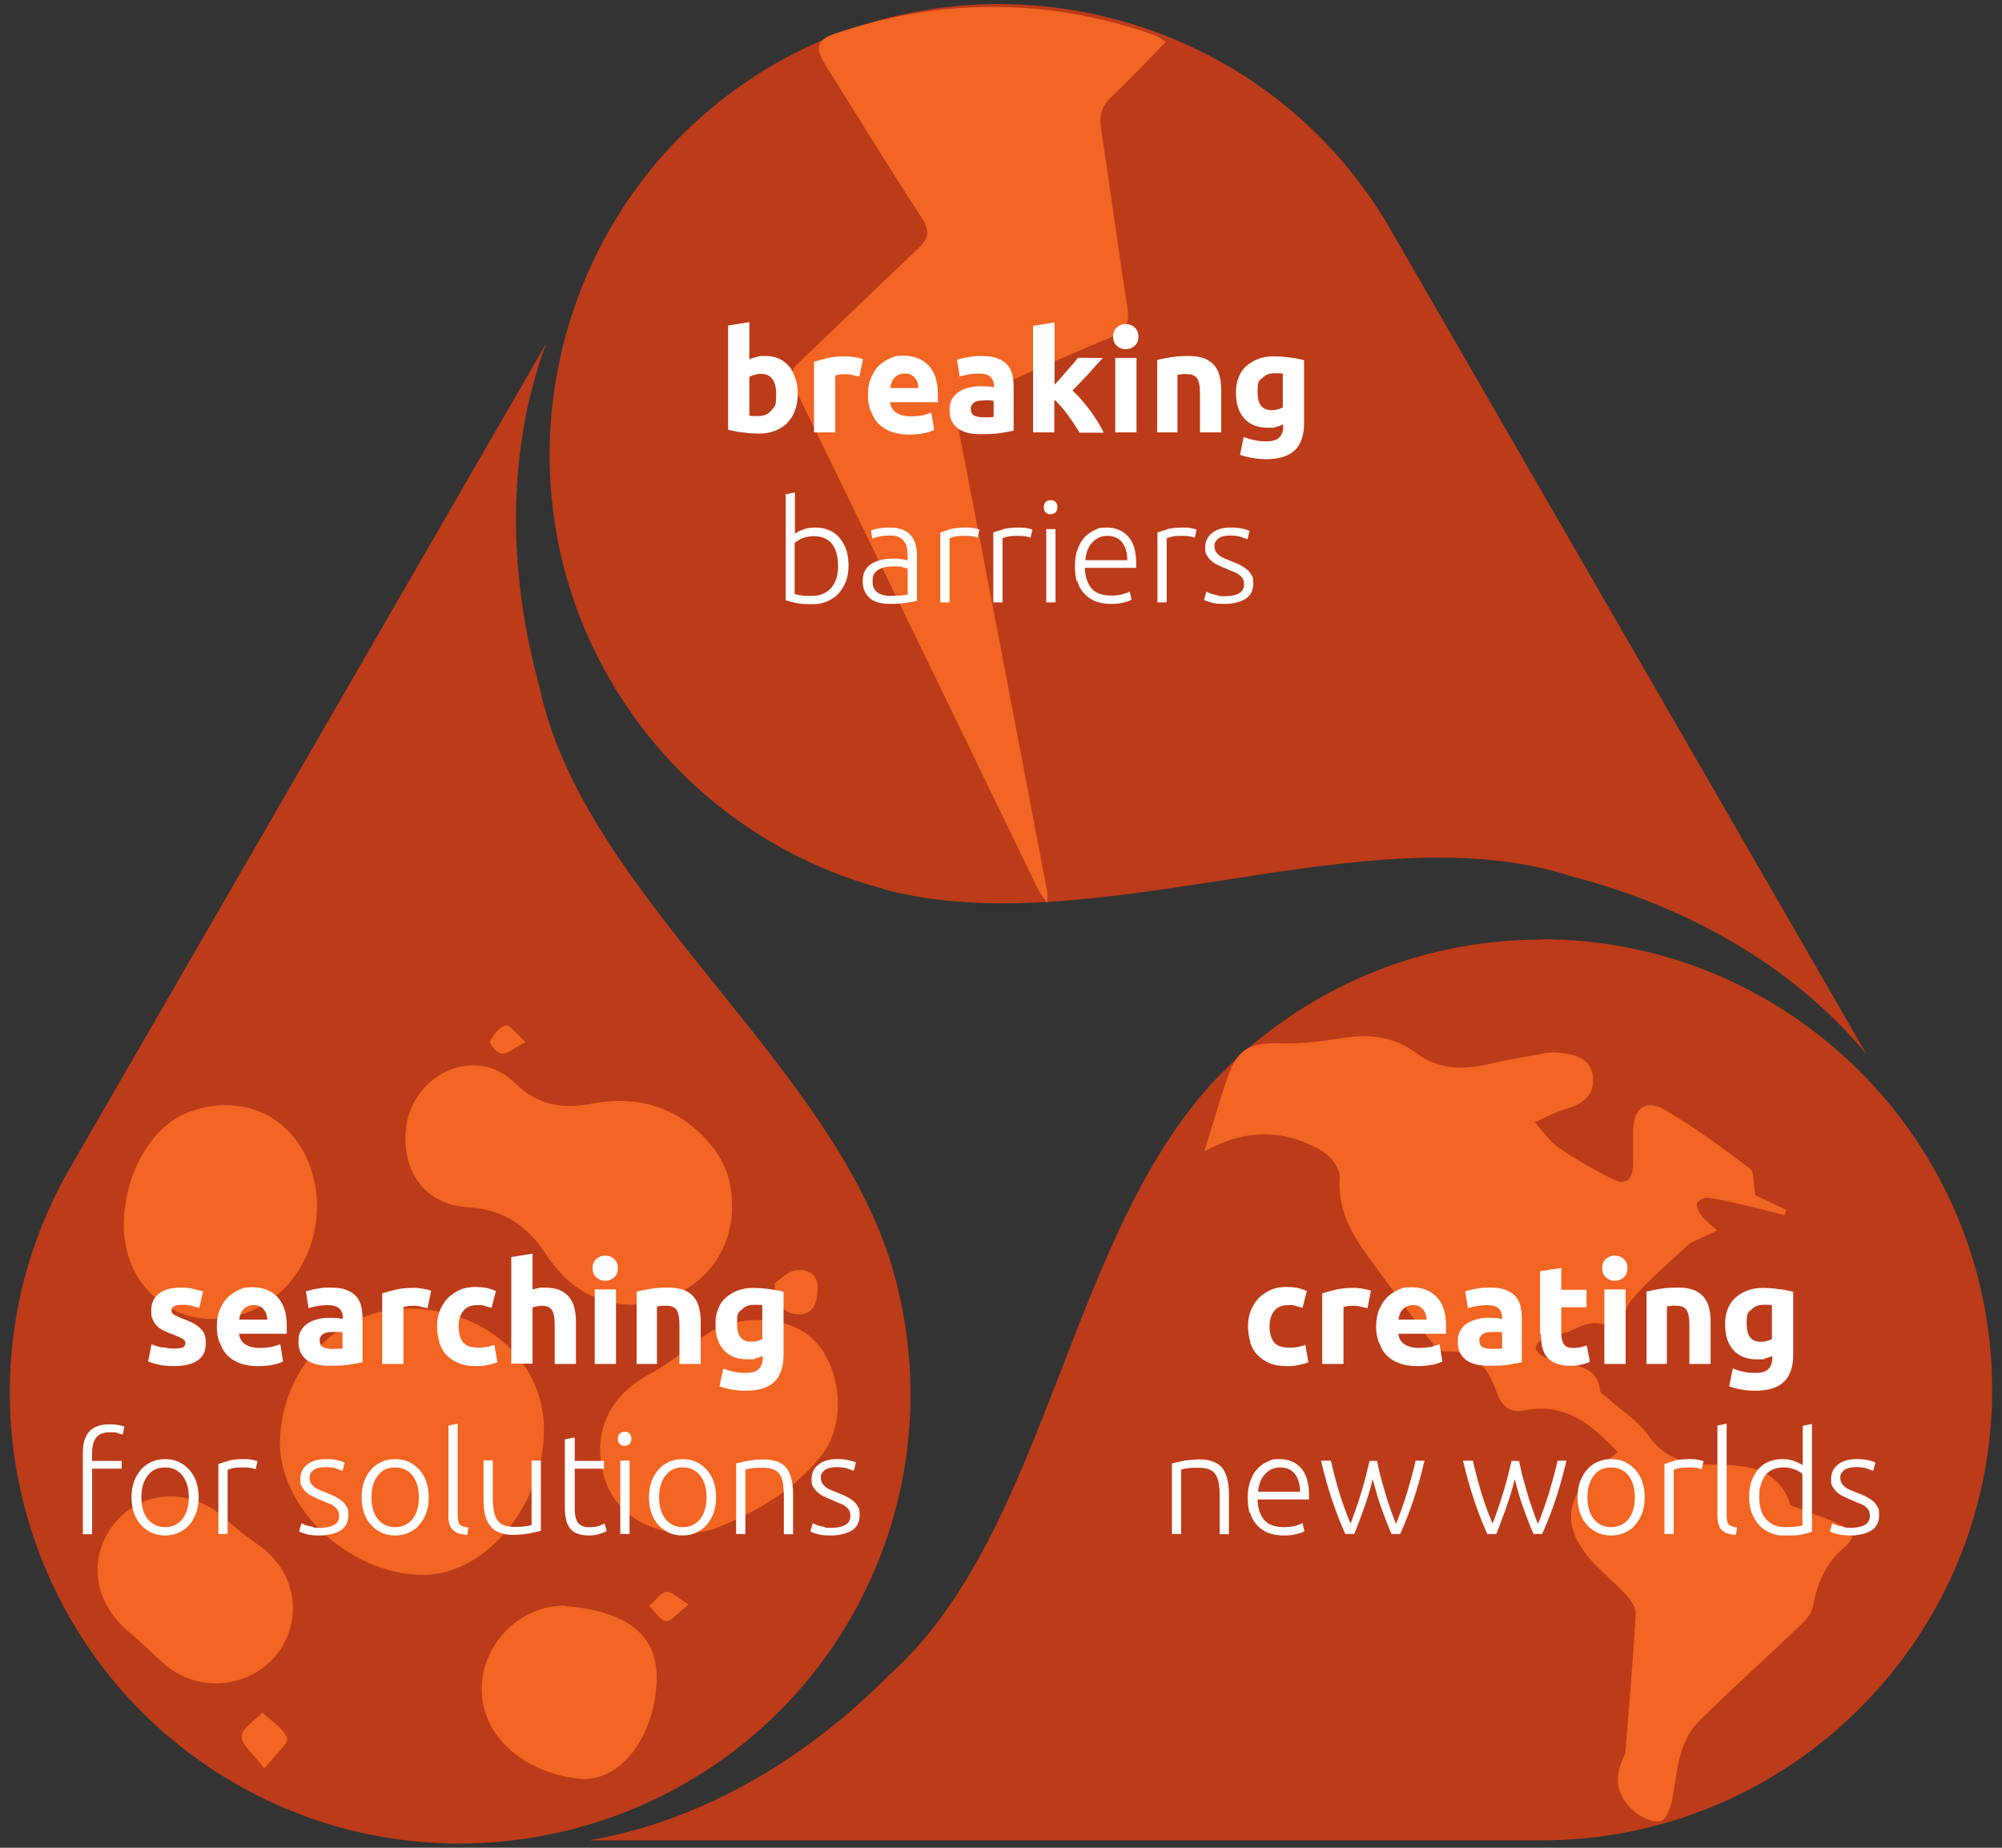 <?xml version="1.0" encoding="UTF-8"?>
<svg xmlns="http://www.w3.org/2000/svg" version="1.1" xmlns:xlink="http://www.w3.org/1999/xlink" viewBox="0 0 650 600">
  <rect x="0" y="0" width="650" height="600" fill="#333333" stroke="none"/>
  <!-- Generator: Adobe Illustrator 29.5.0, SVG Export Plug-In . SVG Version: 2.1.0 Build 137)  -->
  <defs>
    <style>
      .st0 {
        fill: #fff;
      }

      .st1 {
        fill: #bc3b19;
      }

      .st2 {
        fill: none;
      }

      .st3 {
        fill: #f26522;
      }

      .st4 {
        clip-path: url(#clippath);
      }
    </style>
    <clipPath id="clippath">
      <rect class="st2" x="26.9" y="104.7" width="583.2" height="393.9"/>
    </clipPath>
  </defs>
  <g id="Vrstva_1">
    <path class="st1" d="M276.1,525.6c20.1-34.9,24.2-74.6,14.5-110.8-18.3-68.8-101.4-123.7-115.5-192-9.8-35.5-11.1-75.2,2.2-111.2L22.7,379.3c-40.3,69.8-16.2,159.5,53.6,199.8s159.5,16.2,199.8-53.5M286.7,288.7c68.7,18.5,157.9-25.9,224-4,35.7,9.3,70.7,28,95.3,57.6L451.4,74.4C411.1,4.6,321.3-19.4,251.5,20.8c-69.8,40.3-93.8,130.1-53.5,199.8,20.2,34.9,52.5,58.3,88.7,68M500.5,305.1c-40.3,0-76.8,16.3-103.3,42.8-50.4,50.2-56.4,149.7-108.5,196-25.9,26.2-59.6,47.2-97.5,53.7h309.3c80.6,0,146.3-65.7,146.3-146.3s-65.7-146.3-146.3-146.3"/>
    <path class="st3" d="M251.4,416.8c1.7-1.1,4.1-3.9,6.9-4.3,3.6-.6,7.4,1.1,7.2,5.9-.2,4.1-1.1,8.6-6.4,8.4-4.3-.2-7.3-2.9-7.6-9.9"/>
    <path class="st3" d="M176.6,465.1c-.5,24.5-19.7,46.8-39.9,46.3-23.7-.5-46.4-22.1-45.8-43.6.7-24.3,19.8-43.5,42.8-42.9,24.8.6,43.4,18,42.9,40.1"/>
    <path class="st3" d="M237.7,391.7c0,13.6-8,25-20.8,29.8-12.9,4.8-26.3,1.6-35.3-8.6-2-2.2-3.7-4.6-5.4-7.1-5.9-8.6-13.8-13.2-24.4-13.8-13.6-.7-21.8-11.7-19.9-26.2,1.7-12.7,13.8-22.1,25.9-19.4,3.3.7,6.8,2.7,9.2,5.1,7.2,7.2,15.3,8.8,25,6.9,14.2-2.7,26.9.5,37.1,11.4,5.8,6.2,8.8,13.3,8.5,21.8"/>
    <path class="st3" d="M222.6,497.9c-13.9-.4-24.1-7.8-26.9-20-3.1-13.3,2.3-24.5,14.5-31.3,6-3.3,11.7-7.4,16.9-11.7,9.7-8.1,27.6-8.5,36.5-.4,9.5,8.7,11.5,27.5,3.2,38-9,11.5-21.4,18.6-34.8,23.9-2.9,1.1-6.2,1.1-9.3,1.6"/>
    <path class="st3" d="M40.2,397.3c.2-16.4,9.1-31.7,21.1-36.2,18.7-6.9,36.3,2.6,40.7,22.2,3.7,16.4-3.9,33.8-17.7,41.1-21.4,11.2-44.4-2.9-44.1-27.1"/>
    <path class="st3" d="M95.1,522.1c0,9.8-5.7,18.5-14.8,22.4-9.5,4.1-20.4,2.1-27.7-4.8-3.7-3.5-7.4-6.9-11.2-10.2-11.6-9.9-13-25.1-3.3-35.9,9.3-10.3,24.9-10.2,35.6,0,3.2,3,6.8,5.7,10.4,8.2,6.8,4.8,11,12.2,11,20.4"/>
    <path class="st3" d="M183.7,521.5c19.8,1.8,30,9.2,29.5,24.3-.6,18.1-11.8,33.1-25.1,31.8-15.3-1.5-31.6-11.8-31.7-29.1,0-14.9,12.7-27.4,27.2-27.1"/>
    <path class="st3" d="M85.9,574.3c-3.6-4.7-7.5-7.6-7.4-10.5,0-2.6,4.3-5.1,6.7-7.7,2.8,2.7,6.8,5,8,8.3.6,1.7-3.7,5.2-7.3,9.8"/>
    <path class="st3" d="M223.6,521c-3.6,2.8-5.7,5.6-7.4,5.4-1.9-.2-3.6-3.2-5.4-4.9,1.8-1.6,3.4-4.1,5.5-4.6,1.6-.3,3.7,2,7.3,4.1"/>
    <path class="st3" d="M170.6,338.4c-3.5,1.8-5.5,3.7-7.5,3.7s-4.3-3.4-4-4c1.1-2.1,3-4.7,5.1-5.1,1.3-.3,3.4,2.7,6.5,5.4"/>
    <path class="st3" d="M525.3,471.6c-9-9.6-17.5-16.2-30.3-13.6-4.6.9-7.5-1.2-9.1-6-2.7-7.7-7-13.9-16.7-13.1-1.1,0-2.7-.9-3.5-1.9-7.5-9.9-14.9-19.8-22.1-29.8-5.3-7.3-9.3-15-8.6-24.8.2-2.9-3.1-7.2-6-8.8-12.3-7.1-25-7-38,.3,2.6-8.2,4.8-16.1,7.5-23.9,3.4-9.6,7.2-11.5,17.3-11.2,6.4.2,12.9-.6,19.3-1.6,9-1.5,17.2-.9,24.8,4.8,6.8,5.1,14.6,5.5,22.7,3.7,6.1-1.4,12.3-2.5,18.5-3.6,1.6-.3,3.3-.4,4.8-.3,5.2.5,10.7,1.6,11.3,8,.6,6.1-3.7,8.8-9.1,10.4-3.4,1-6.5,2.8-9.8,4.2,2.5,2.7,4.6,6,7.5,8.1,5.6,3.9,11.7,7.3,17.8,10.4,4.4,2.2,6.5,0,6.6-4.6,0-3.7,0-7.3,0-11,.2-7.3,4-10.5,10.1-7,9.8,5.6,18.9,12.4,27.9,19.2,1.4,1,1,4.5,1.7,8.6,2.1,1,6.1,2.9,10.1,4.8-.2.6-.4,1.1-.6,1.7-4-1-7.9-2.1-11.9-3-4.3-1-8.7-2.1-13.1-2.7-1.1-.2-3.5,1.2-3.5,2,0,1.4.9,3.1,1.9,4.3,1.4,1.6,3.2,2.9,4.8,4.4-2,.9-4.1,1.8-6.1,2.8-1.3.6-2.7,1.1-3.7,2.1-6.1,5.7-12.5,11.1-17.9,17.4-2.5,2.9-2.8,7.5-4.2,11.6,0,0-.7.3-.8.1-4.1-5.4-8.8-4.6-14.1-1.8-2.8,1.5-6.3,1.5-9.3,2.6-1.3.5-2.6,1.9-2.9,3.2-.2.7,1.4,2.4,2.5,2.9,2.4,1,5,1.7,7.6,2.2,5.1,1.1,10.1,2.1,10.8,8.8,0,.9,1.5,1.7,2.3,2.4,4.5,4,9.9,7.3,13.2,12,4.9,6.9,11.2,9.5,19.2,9.7,4.6.1,9.4,0,13.9,1,7.4,1.6,11.8,6.7,13.2,12.2,6.3,2.4,11.8,4.1,16.8,6.6s3.6,4.6.3,7.4c-5.8,5-8.4,11.7-9.9,19.1-.4,2.1-2.1,4.1-3.8,5.7-10.9,10.4-22,20.4-32.7,30.9-6.8,6.6-7.4,15.7-8.8,24.5-.5,3-1.9,7.6-3.9,8.3-2.3.8-6.6-1.2-8.8-3.2-5.9-5.3-6.5-10.6-3.3-17.7.2-.4.5-.7.5-1.1,1.2-15.1,2.5-30.3,3.4-45.4,0-1.9-1.6-4.3-3-5.9-4.1-4.4-9-8.2-12.8-12.9-7.6-9.5-6.8-17.9,1.8-26.6,2.3-2.3,4.9-4.3,7.7-6.7"/>
    <path class="st3" d="M378.5,13.6c-6,6.1-11.5,12.1-17.4,17.6-3.4,3.1-4.3,6.3-3.6,10.8,3,19.3,5.5,38.7,8.6,58.1.8,5.3-1,7.6-5.8,9.6-14.9,6.1-29.6,13-44.5,19.2-4.7,2-5.7,4.4-4.8,9.3,9.8,50.4,19.4,100.9,29,151.3.2.8,0,1.7,0,3.7-1.3-1.9-2.2-2.9-2.8-4.1-26.4-54.4-52.7-108.9-79.2-163.2-1.8-3.6-1.3-5.6,1.5-8.3,12.8-12.1,25.4-24.5,38.3-36.6,3.6-3.3,4.4-5.7,1.5-10.2-10.7-16.4-20.9-33.1-31.3-49.7-3.5-5.6-2.9-8.1,3.1-10.2,34.6-11.7,69.2-11.6,103.7.5,1,.3,1.8,1.1,3.6,2.1"/>
  </g>
  <g id="Vrstva_2">
    <g class="st4">
      <path class="st0" d="M267.6,495.8c-.7-.1-1.3-.3-1.9-.4-.5-.2-.9-.3-1.2-.5-.3-.1-.5-.2-.6-.3l-.8,2.7c.4.2,1.1.5,2.2.8,1.1.4,2.7.5,4.8.5s5-.6,6.6-1.7c1.6-1.1,2.4-2.7,2.4-4.9s-.2-2.1-.6-2.8c-.4-.8-.9-1.4-1.6-1.9-.6-.5-1.4-1-2.2-1.4-.8-.4-1.7-.8-2.6-1.1-.9-.4-1.7-.7-2.4-1-.7-.3-1.3-.6-1.7-1-.5-.4-.8-.8-1.1-1.2-.2-.5-.4-1-.4-1.7s.1-1.2.4-1.6c.3-.4.6-.8,1.1-1.1s1-.5,1.6-.6c.6-.1,1.2-.2,1.9-.2,1.7,0,3,.2,3.8.5.9.3,1.5.6,1.9.7l.7-2.7c-.4-.2-1.2-.5-2.2-.7-1.1-.3-2.4-.4-4-.4-2.5,0-4.5.6-6,1.8-1.5,1.2-2.2,2.8-2.2,4.7s.2,1.9.6,2.6c.4.7.9,1.3,1.5,1.8.6.5,1.3,1,2.1,1.3.8.4,1.6.8,2.5,1.1,1.1.5,2,.9,2.8,1.2.8.3,1.4.7,1.8,1.1.5.4.8.8,1,1.2.2.5.3,1,.3,1.7,0,1.4-.6,2.3-1.7,2.9-1.1.6-2.5.9-4.3.9s-1.8,0-2.5-.2M239,498.1h3v-20.9c.3-.1,1-.3,2-.4,1-.2,2.2-.2,3.7-.2s2.4.2,3.3.5c.9.3,1.6.9,2.1,1.6.5.7.9,1.7,1.1,2.9.2,1.2.3,2.6.3,4.3v12.3h3v-13.3c0-1.6-.2-3.1-.5-4.5-.3-1.3-.8-2.5-1.5-3.5-.7-1-1.7-1.7-2.9-2.2-1.2-.5-2.7-.8-4.5-.8s-4,.2-5.5.5c-1.5.3-2.7.6-3.6.8v23ZM227.3,493.3c-1.4,1.7-3.3,2.6-5.6,2.6s-4.2-.9-5.6-2.6c-1.4-1.7-2.1-4.1-2.1-7.1s.7-5.3,2.1-7.1c1.4-1.8,3.2-2.6,5.6-2.6s4.2.9,5.6,2.6c1.4,1.8,2.1,4.1,2.1,7.1s-.7,5.3-2.1,7.1M231.7,481.1c-.5-1.5-1.3-2.8-2.3-3.9-1-1.1-2.1-1.9-3.4-2.5-1.3-.6-2.8-.9-4.4-.9s-3.1.3-4.4.9c-1.3.6-2.5,1.4-3.4,2.5-1,1.1-1.7,2.4-2.3,3.9-.5,1.5-.8,3.2-.8,5.1s.3,3.6.8,5.1c.5,1.5,1.3,2.8,2.3,3.9,1,1.1,2.1,1.9,3.4,2.5,1.3.6,2.8.9,4.4.9s3.1-.3,4.4-.9c1.3-.6,2.5-1.4,3.4-2.5,1-1.1,1.7-2.4,2.3-3.9.5-1.5.8-3.2.8-5.1s-.3-3.6-.8-5.1M204.4,465.5c-.4-.4-1-.6-1.6-.6s-1.1.2-1.6.6c-.4.4-.6,1-.6,1.7s.2,1.3.6,1.7c.4.4.9.6,1.6.6s1.1-.2,1.6-.6c.4-.4.6-1,.6-1.7s-.2-1.3-.6-1.7M204.4,474.3h-3v23.8h3v-23.8ZM186.4,466.8l-3,.6v21.9c0,1.6.1,3,.4,4.1.2,1.2.7,2.1,1.3,2.9.6.8,1.4,1.4,2.4,1.7,1,.4,2.2.6,3.7.6s2.4-.2,3.5-.5c1.1-.4,1.8-.7,2.3-.9l-.7-2.5c-.4.2-1,.5-1.8.8-.8.3-1.8.4-3,.4s-1.4,0-2-.2c-.6-.2-1.1-.5-1.6-.9-.4-.5-.8-1.1-1-2-.2-.8-.3-1.9-.3-3.3v-12.6h9.5v-2.5h-9.5v-7.5ZM175.6,474.3h-3v20.9c-.3.1-.9.3-2,.4-1,.2-2.3.2-3.7.2s-2.3-.2-3.2-.5c-.9-.3-1.6-.8-2.1-1.6-.6-.7-1-1.7-1.2-2.8-.2-1.2-.4-2.6-.4-4.3v-12.4h-3v13.3c0,1.6.2,3.1.5,4.5.3,1.3.9,2.5,1.6,3.4.7,1,1.7,1.7,2.9,2.2s2.7.8,4.5.8,4-.2,5.5-.5c1.5-.3,2.7-.6,3.6-.8v-23ZM152.1,496c-.6,0-1.1-.2-1.6-.3-.4-.1-.8-.3-1.1-.6-.3-.3-.5-.6-.6-1.1-.1-.4-.2-1-.2-1.8v-29.9l-3,.6v29.4c0,1.1.1,2.1.4,2.8.3.8.6,1.4,1.2,1.8.5.5,1.1.8,1.9,1.1.8.2,1.6.4,2.6.4l.4-2.5ZM133.9,493.3c-1.4,1.7-3.3,2.6-5.6,2.6s-4.2-.9-5.6-2.6c-1.4-1.7-2.1-4.1-2.1-7.1s.7-5.3,2.1-7.1c1.4-1.8,3.2-2.6,5.6-2.6s4.2.9,5.6,2.6c1.4,1.8,2.1,4.1,2.1,7.1s-.7,5.3-2.1,7.1M138.4,481.1c-.5-1.5-1.3-2.8-2.3-3.9-1-1.1-2.1-1.9-3.4-2.5-1.3-.6-2.8-.9-4.4-.9s-3.1.3-4.4.9c-1.3.6-2.5,1.4-3.4,2.5-1,1.1-1.7,2.4-2.3,3.9-.5,1.5-.8,3.2-.8,5.1s.3,3.6.8,5.1c.5,1.5,1.3,2.8,2.3,3.9,1,1.1,2.1,1.9,3.4,2.5,1.3.6,2.8.9,4.4.9s3.1-.3,4.4-.9c1.3-.6,2.5-1.4,3.4-2.5,1-1.1,1.7-2.4,2.3-3.9.5-1.5.8-3.2.8-5.1s-.3-3.6-.8-5.1M101.6,495.8c-.7-.1-1.3-.3-1.9-.4-.5-.2-.9-.3-1.2-.5-.3-.1-.5-.2-.6-.3l-.8,2.7c.4.2,1.1.5,2.2.8,1.1.4,2.7.5,4.8.5s5-.6,6.6-1.7c1.6-1.1,2.4-2.7,2.4-4.9s-.2-2.1-.6-2.8c-.4-.8-.9-1.4-1.6-1.9-.6-.5-1.4-1-2.2-1.4-.8-.4-1.7-.8-2.6-1.1-.9-.4-1.7-.7-2.4-1-.7-.3-1.3-.6-1.7-1-.5-.4-.8-.8-1.1-1.2-.2-.5-.4-1-.4-1.7s.1-1.2.4-1.6c.3-.4.6-.8,1.1-1.1s1-.5,1.6-.6,1.2-.2,1.9-.2c1.7,0,3,.2,3.8.5.9.3,1.5.6,1.9.7l.7-2.7c-.4-.2-1.2-.5-2.2-.7-1.1-.3-2.4-.4-4-.4-2.5,0-4.5.6-6,1.8-1.5,1.2-2.2,2.8-2.2,4.7s.2,1.9.6,2.6c.4.7.9,1.3,1.5,1.8.6.5,1.3,1,2.1,1.3.8.4,1.6.8,2.5,1.1,1.1.5,2,.9,2.8,1.2.8.3,1.4.7,1.8,1.1s.8.8,1,1.2c.2.5.3,1,.3,1.7,0,1.4-.6,2.3-1.7,2.9-1.1.6-2.5.9-4.3.9s-1.8,0-2.5-.2M74.1,474.4c-1.4.4-2.4.7-3.2,1v22.7h3v-20.8c.2-.1.8-.3,1.5-.5s1.8-.3,3.1-.3,2.2,0,3,.2c.8.1,1.2.3,1.5.4l.6-2.6c-.3-.2-.9-.3-1.8-.5-.9-.2-1.8-.2-2.8-.2-1.9,0-3.6.2-4.9.5M59.2,493.3c-1.4,1.7-3.3,2.6-5.6,2.6s-4.2-.9-5.6-2.6c-1.4-1.7-2.1-4.1-2.1-7.1s.7-5.3,2.1-7.1c1.4-1.8,3.2-2.6,5.6-2.6s4.2.9,5.6,2.6c1.4,1.8,2.1,4.1,2.1,7.1s-.7,5.3-2.1,7.1M63.7,481.1c-.5-1.5-1.3-2.8-2.3-3.9-1-1.1-2.1-1.9-3.4-2.5-1.3-.6-2.8-.9-4.4-.9s-3.1.3-4.4.9c-1.3.6-2.5,1.4-3.4,2.5-1,1.1-1.7,2.4-2.3,3.9-.5,1.5-.8,3.2-.8,5.1s.3,3.6.8,5.1c.5,1.5,1.3,2.8,2.3,3.9,1,1.1,2.1,1.9,3.4,2.5,1.3.6,2.8.9,4.4.9s3.1-.3,4.4-.9c1.3-.6,2.5-1.4,3.4-2.5,1-1.1,1.7-2.4,2.3-3.9.5-1.5.8-3.2.8-5.1s-.3-3.6-.8-5.1M29,464.8c-1.4,1.6-2.1,3.9-2.1,7v26.4h3v-21.3h9.6v-2.5h-9.6v-2.5c0-2.4.5-4.1,1.4-5.2.9-1.1,2.4-1.6,4.5-1.6s1.8,0,2.5.3c.7.2,1.2.3,1.5.5l.6-2.6c-.2-.2-.8-.3-1.6-.5-.8-.2-1.9-.3-3.2-.3-3,0-5.2.8-6.6,2.3"/>
      <path class="st0" d="M254.4,419.5c-.6-.2-1.3-.4-2.1-.5-.8-.2-1.6-.3-2.5-.4-.9-.1-1.7-.2-2.6-.3-.9,0-1.7-.1-2.6-.1-1.9,0-3.7.3-5.2.9-1.5.6-2.8,1.4-3.9,2.4-1.1,1-1.9,2.3-2.4,3.7-.6,1.5-.8,3.1-.8,4.9,0,3.6.9,6.3,2.7,8.3,1.8,2,4.3,3,7.7,3s1.8,0,2.6-.3c.8-.2,1.5-.4,2.3-.8v.9c0,1.3-.4,2.5-1.2,3.3-.8.9-2.2,1.3-4.2,1.3s-2.8-.1-4-.4c-1.2-.2-2.3-.6-3.4-1l-1.2,5.8c1.3.4,2.6.8,4.1,1,1.5.3,2.9.4,4.4.4,4.2,0,7.3-1,9.3-2.9,2-1.9,3-4.9,3-8.8v-20.3ZM240.7,425.5c.9-1.2,2.2-1.8,4-1.8s1.2,0,1.6,0c.5,0,.9,0,1.2.2v10.9c-.4.2-1,.5-1.6.6-.6.2-1.3.3-2,.3-3.1,0-4.6-1.9-4.6-5.8s.4-3.4,1.3-4.6M206.4,442.9h6.9v-18.7c.4,0,.9-.1,1.5-.2.6,0,1.1,0,1.6,0,1.6,0,2.7.5,3.3,1.4.6.9.9,2.5.9,4.7v12.8h6.9v-13.7c0-1.7-.2-3.2-.5-4.5-.3-1.3-.9-2.5-1.7-3.5-.8-1-1.9-1.7-3.2-2.3-1.4-.5-3.1-.8-5.1-.8s-4,.1-5.8.4c-1.8.3-3.3.6-4.5.9v23.4ZM199.4,408.8c-.8-.7-1.8-1.1-2.9-1.1s-2.1.4-2.9,1.1c-.8.7-1.2,1.7-1.2,3s.4,2.2,1.2,3c.8.7,1.8,1.1,2.9,1.1s2.1-.4,2.9-1.1c.8-.7,1.2-1.7,1.2-3s-.4-2.2-1.2-3M200,418.7h-6.9v24.2h6.9v-24.2ZM172.9,442.9v-18.4c.4-.1.9-.2,1.4-.3.5-.1,1.1-.2,1.7-.2,1.5,0,2.6.5,3.2,1.4.6.9.9,2.5.9,4.7v12.8h6.9v-13.7c0-1.7-.2-3.2-.5-4.5-.3-1.3-.9-2.5-1.7-3.5-.8-1-1.8-1.7-3.1-2.3-1.3-.5-2.9-.8-4.9-.8s-1.4,0-2.1.2c-.7.1-1.3.3-1.8.4v-11.6l-6.9,1.1v34.6h6.9ZM142.6,435.9c.5,1.5,1.2,2.9,2.3,4,1,1.1,2.3,2,3.9,2.7,1.6.7,3.5,1,5.7,1s2.8-.1,4-.4c1.2-.2,2.2-.5,3-.9l-1-5.6c-.8.3-1.7.6-2.6.7-1,.2-1.8.2-2.7.2-2.3,0-4-.6-4.9-1.8-.9-1.2-1.4-2.9-1.4-5.1s.5-3.7,1.5-5c1-1.3,2.5-1.9,4.5-1.9s1.8,0,2.6.3c.8.2,1.5.4,2.1.6l1.4-5.5c-1-.4-2.1-.8-3.1-1-1.1-.2-2.3-.3-3.5-.3-2,0-3.7.3-5.2,1-1.5.7-2.8,1.6-3.9,2.7-1.1,1.2-1.9,2.5-2.5,4-.6,1.5-.9,3.2-.9,4.9s.2,3.5.7,5M139.8,419.1c-.4-.2-.8-.3-1.3-.4-.5-.1-1-.2-1.6-.3-.5,0-1-.1-1.6-.2-.5,0-1,0-1.3,0-2.1,0-3.9.2-5.6.6-1.7.4-3.1.8-4.3,1.2v22.9h6.9v-18.5c.3,0,.8-.2,1.4-.3.6,0,1.1-.1,1.5-.1.9,0,1.8,0,2.7.3.8.2,1.5.3,2.2.5l1.2-5.7ZM105,418.2c-.8,0-1.5.2-2.2.3-.7.1-1.4.2-2,.4s-1.1.3-1.5.4l.9,5.5c.8-.3,1.8-.5,2.9-.7,1.1-.2,2.3-.3,3.4-.3,1.7,0,3,.4,3.7,1.1.7.7,1.1,1.6,1.1,2.8v.6c-.4-.1-1-.2-1.7-.3-.7,0-1.5-.1-2.4-.1-1.3,0-2.6.1-3.8.4-1.2.3-2.3.7-3.3,1.3-1,.6-1.7,1.4-2.3,2.3-.6,1-.9,2.2-.9,3.6s.2,2.7.7,3.7c.5,1,1.2,1.8,2.1,2.5.9.6,2,1.1,3.3,1.4,1.3.3,2.7.4,4.3.4,2.5,0,4.6-.1,6.3-.4,1.7-.3,3.1-.5,4.1-.8v-14.3c0-1.5-.2-2.9-.5-4.1-.3-1.2-.9-2.3-1.7-3.1-.8-.9-1.9-1.5-3.2-2-1.3-.5-3-.7-5.1-.7s-1.6,0-2.4.1M104.9,437.5c-.7-.4-1.1-1.2-1.1-2.2s.1-1,.4-1.4c.2-.4.6-.7,1-.9.4-.2.9-.4,1.5-.4.6,0,1.2-.1,1.8-.1s1,0,1.5,0c.6,0,1,.1,1.2.2v5.2c-.4,0-.9.1-1.5.1-.6,0-1.3,0-1.9,0-1.3,0-2.2-.2-3-.6M77.7,428.4c0-.6.2-1.2.4-1.7.2-.6.5-1.1.9-1.5.4-.4.8-.8,1.4-1,.6-.3,1.2-.4,2-.4s1.5.1,2,.4c.5.3,1,.6,1.3,1.1.4.4.6.9.8,1.5.2.6.3,1.1.3,1.7h-9.1ZM71.4,436c.5,1.5,1.3,2.9,2.3,4,1.1,1.1,2.4,2,4,2.6s3.5,1,5.7,1,1.7,0,2.6-.1c.9,0,1.7-.2,2.4-.3s1.4-.3,2-.5c.6-.2,1.1-.4,1.5-.6l-.9-5.6c-.8.3-1.8.6-3,.9-1.2.2-2.4.3-3.7.3-2,0-3.5-.4-4.7-1.2-1.2-.8-1.8-1.9-2-3.4h15.5c0-.4,0-.8,0-1.3,0-.5,0-.9,0-1.3,0-4.1-1-7.2-3-9.3-2-2.1-4.7-3.2-8.1-3.2s-2.9.3-4.3.8c-1.4.6-2.6,1.4-3.7,2.4-1.1,1.1-1.9,2.4-2.6,4s-1,3.5-1,5.6.3,3.4.8,5M52.8,437.6c-1.2-.3-2.4-.6-3.6-1.1l-1.1,5.6c.6.2,1.5.6,3,.9,1.4.4,3.2.6,5.4.6,3.3,0,5.8-.6,7.6-1.8,1.8-1.2,2.7-3,2.7-5.4s-.1-1.9-.3-2.7c-.2-.8-.6-1.5-1.2-2.1-.6-.6-1.3-1.2-2.3-1.8-1-.5-2.2-1.1-3.7-1.6-.7-.3-1.3-.5-1.8-.8-.5-.2-.9-.4-1.1-.6-.3-.2-.5-.4-.6-.6,0-.2-.1-.5-.1-.7,0-1.2,1.1-1.8,3.2-1.8s2.2.1,3.2.3c.9.2,1.8.5,2.6.7l1.2-5.3c-.8-.3-1.9-.6-3.2-.9-1.3-.3-2.8-.4-4.2-.4-2.9,0-5.3.7-6.9,2-1.7,1.3-2.5,3.1-2.5,5.4s.2,2.2.5,3c.3.8.8,1.5,1.4,2.1.6.6,1.4,1.1,2.2,1.5.9.4,1.8.8,2.9,1.2,1.4.5,2.4,1,3.1,1.4.7.4,1,.9,1,1.4s-.3,1.2-.8,1.4c-.5.2-1.4.4-2.7.4s-2.4-.1-3.6-.4"/>
      <path class="st0" d="M598.6,495.8c-.7-.1-1.3-.3-1.9-.4-.5-.2-.9-.3-1.2-.5-.3-.1-.5-.2-.6-.3l-.8,2.7c.4.2,1.1.5,2.2.8s2.7.5,4.8.5,5-.6,6.6-1.7c1.6-1.1,2.4-2.7,2.4-4.9s-.2-2.1-.6-2.8c-.4-.8-.9-1.4-1.6-1.9-.6-.5-1.4-1-2.2-1.4-.8-.4-1.7-.8-2.6-1.1-.9-.4-1.7-.7-2.4-1-.7-.3-1.3-.6-1.7-1-.5-.4-.8-.8-1.1-1.2-.2-.5-.4-1-.4-1.7s.1-1.2.4-1.6c.3-.4.6-.8,1.1-1.1.5-.3,1-.5,1.6-.6s1.2-.2,1.9-.2c1.7,0,3,.2,3.8.5.9.3,1.5.6,1.9.7l.7-2.7c-.4-.2-1.2-.5-2.2-.7-1.1-.3-2.4-.4-4-.4-2.5,0-4.5.6-6,1.8-1.5,1.2-2.2,2.8-2.2,4.7s.2,1.9.6,2.6c.4.7.9,1.3,1.5,1.8.6.5,1.3,1,2.1,1.3.8.4,1.6.8,2.5,1.1,1.1.5,2,.9,2.8,1.2.8.3,1.4.7,1.8,1.1.5.4.8.8,1,1.2.2.5.3,1,.3,1.7,0,1.3-.6,2.3-1.7,2.9-1.1.6-2.5.9-4.3.9s-1.8,0-2.5-.2M585.3,495.3c-.5.2-1.1.3-2,.4-.9.1-2.1.2-3.6.2-2.6,0-4.6-.8-6.2-2.5-1.6-1.7-2.3-4.1-2.3-7.2s.1-2.6.4-3.7c.3-1.2.7-2.2,1.3-3.1.6-.9,1.4-1.6,2.4-2.1,1-.5,2.2-.8,3.7-.8s1.4,0,2,.2c.6.1,1.2.3,1.8.5.6.2,1,.4,1.4.7.4.2.8.5,1,.7v16.7ZM588.3,462.4l-3,.6v12.8c-.5-.4-1.4-.8-2.5-1.3-1.1-.4-2.5-.7-4.1-.7s-3.2.3-4.6.9c-1.3.6-2.5,1.5-3.4,2.6-.9,1.1-1.6,2.4-2.1,3.9-.5,1.5-.7,3.2-.7,5s.3,3.7.9,5.2c.6,1.5,1.4,2.8,2.4,3.9,1,1.1,2.3,1.9,3.7,2.5,1.4.6,3,.9,4.8.9s3.9-.1,5.2-.4c1.4-.3,2.5-.6,3.4-.9v-35ZM564.1,496c-.6,0-1.1-.2-1.6-.3-.4-.1-.8-.3-1.1-.6-.3-.3-.5-.6-.6-1.1-.1-.4-.2-1-.2-1.8v-29.9l-3,.6v29.4c0,1.1.1,2.1.4,2.8.3.8.6,1.4,1.1,1.8.5.5,1.1.8,1.9,1.1.8.2,1.6.4,2.6.4l.4-2.5ZM543.6,474.4c-1.3.4-2.4.7-3.2,1v22.7h3v-20.8c.2-.1.8-.3,1.5-.5.8-.2,1.8-.3,3.1-.3s2.2,0,3,.2c.8.1,1.2.3,1.5.4l.6-2.6c-.3-.2-.9-.3-1.8-.5-.9-.2-1.8-.2-2.8-.2-1.9,0-3.6.2-4.9.5M528.7,493.3c-1.4,1.7-3.3,2.6-5.6,2.6s-4.2-.9-5.6-2.6c-1.4-1.7-2.1-4.1-2.1-7.1s.7-5.3,2.1-7.1c1.4-1.8,3.2-2.6,5.6-2.6s4.2.9,5.6,2.6c1.4,1.8,2.1,4.1,2.1,7.1s-.7,5.3-2.1,7.1M533.2,481.1c-.5-1.5-1.3-2.8-2.3-3.9-1-1.1-2.1-1.9-3.4-2.5-1.3-.6-2.8-.9-4.4-.9s-3.1.3-4.4.9c-1.3.6-2.5,1.4-3.4,2.5-1,1.1-1.7,2.4-2.3,3.9-.5,1.5-.8,3.2-.8,5.1s.3,3.6.8,5.1c.5,1.5,1.3,2.8,2.3,3.9,1,1.1,2.1,1.9,3.4,2.5,1.3.6,2.8.9,4.4.9s3.1-.3,4.4-.9c1.3-.6,2.5-1.4,3.4-2.5,1-1.1,1.7-2.4,2.3-3.9.5-1.5.8-3.2.8-5.1s-.3-3.6-.8-5.1M490.8,474.3c-.4,1.5-.8,3.2-1.2,4.9-.5,1.7-.9,3.5-1.5,5.3-.5,1.8-1.1,3.5-1.7,5.3-.6,1.8-1.2,3.4-1.8,4.9-.5-1.2-1.1-2.6-1.7-4.2-.6-1.7-1.2-3.4-1.8-5.3-.6-1.9-1.1-3.7-1.6-5.6-.5-1.9-.9-3.6-1.3-5.3h-3.2c1.1,4.7,2.3,8.9,3.6,12.8,1.3,3.9,2.7,7.5,4.3,11h2.9c.5-1.1.9-2.3,1.4-3.6.5-1.3,1-2.8,1.6-4.3.5-1.5,1.1-3.1,1.6-4.8.5-1.7,1-3.4,1.4-5.1.5,1.7.9,3.5,1.4,5.1.5,1.7,1,3.3,1.6,4.8.5,1.5,1.1,2.9,1.6,4.3.5,1.3,1,2.5,1.5,3.6h2.8c1.6-3.5,3-7.1,4.3-11,1.3-3.9,2.5-8.1,3.6-12.8h-2.9c-.3,1.6-.8,3.4-1.3,5.3-.5,1.9-1.1,3.8-1.6,5.6-.6,1.9-1.2,3.6-1.8,5.3-.6,1.7-1.1,3.1-1.7,4.3-.6-1.5-1.2-3.2-1.8-4.9-.6-1.7-1.2-3.5-1.7-5.3-.5-1.8-1-3.6-1.5-5.3-.4-1.7-.8-3.4-1.1-4.9h-2.6ZM444.7,474.3c-.4,1.5-.8,3.2-1.2,4.9-.5,1.7-.9,3.5-1.5,5.3-.5,1.8-1.1,3.5-1.7,5.3-.6,1.8-1.2,3.4-1.8,4.9-.5-1.2-1.1-2.6-1.7-4.2-.6-1.7-1.2-3.4-1.8-5.3-.6-1.9-1.1-3.7-1.6-5.6-.5-1.9-.9-3.6-1.3-5.3h-3.2c1.1,4.7,2.3,8.9,3.6,12.8,1.3,3.9,2.7,7.5,4.3,11h2.9c.5-1.1.9-2.3,1.4-3.6.5-1.3,1-2.8,1.6-4.3.5-1.5,1.1-3.1,1.6-4.8.5-1.7,1-3.4,1.4-5.1.5,1.7.9,3.5,1.4,5.1.5,1.7,1,3.3,1.6,4.8.5,1.5,1.1,2.9,1.6,4.3.5,1.3,1,2.5,1.5,3.6h2.8c1.6-3.5,3-7.1,4.3-11,1.3-3.9,2.5-8.1,3.6-12.8h-2.9c-.3,1.6-.8,3.4-1.3,5.3s-1.1,3.8-1.6,5.6c-.6,1.9-1.2,3.6-1.8,5.3-.6,1.7-1.1,3.1-1.7,4.3-.6-1.5-1.2-3.2-1.8-4.9-.6-1.7-1.2-3.5-1.7-5.3-.5-1.8-1-3.6-1.5-5.3-.4-1.7-.8-3.4-1.1-4.9h-2.6ZM408.5,484.3c0-1,.3-2,.6-3,.4-.9.8-1.8,1.5-2.5.6-.7,1.4-1.3,2.2-1.7.8-.4,1.8-.6,2.9-.6,2,0,3.6.7,4.7,2.1,1.1,1.4,1.7,3.3,1.7,5.8h-13.6ZM405.9,491.2c.4,1.5,1.1,2.8,2.1,3.9.9,1.1,2.2,2,3.6,2.6,1.5.6,3.3.9,5.3.9s3-.2,4.2-.5,2-.6,2.4-.9l-.6-2.6c-.4.2-1.1.5-2.1.8-1,.3-2.2.5-3.9.5-2.9,0-5.1-.8-6.4-2.3-1.4-1.6-2.1-3.8-2.2-6.7h16.7c0-.2,0-.4,0-.7,0-.2,0-.5,0-.7,0-4-.9-6.9-2.6-8.8-1.7-1.9-4.1-2.9-7-2.9s-2.6.3-3.8.8c-1.2.5-2.3,1.3-3.3,2.3-1,1-1.7,2.3-2.3,3.9-.6,1.5-.9,3.4-.9,5.5s.2,3.5.6,5M380.5,498.1h3v-20.9c.3-.1,1-.3,2-.4,1-.2,2.2-.2,3.7-.2s2.4.2,3.3.5,1.6.9,2.1,1.6c.5.7.9,1.7,1.1,2.9.2,1.2.3,2.6.3,4.3v12.3h3v-13.3c0-1.6-.2-3.1-.5-4.5-.3-1.3-.8-2.5-1.5-3.5-.7-1-1.7-1.7-2.9-2.2-1.2-.5-2.7-.8-4.5-.8s-4,.2-5.5.5c-1.5.3-2.7.6-3.6.8v23Z"/>
      <path class="st0" d="M582.2,419.5c-.6-.2-1.3-.4-2.1-.5-.8-.2-1.6-.3-2.5-.4-.9-.1-1.7-.2-2.6-.3-.9,0-1.7-.1-2.6-.1-1.9,0-3.7.3-5.2.9-1.5.6-2.8,1.4-3.9,2.4-1.1,1-1.9,2.3-2.4,3.7-.6,1.5-.8,3.1-.8,4.9,0,3.6.9,6.3,2.7,8.3,1.8,2,4.3,3,7.7,3s1.8,0,2.6-.3c.8-.2,1.5-.4,2.3-.8v.9c0,1.3-.4,2.5-1.2,3.3-.8.9-2.2,1.3-4.2,1.3s-2.8-.1-4-.4c-1.2-.2-2.3-.6-3.4-1l-1.2,5.8c1.3.4,2.6.8,4.1,1,1.5.3,2.9.4,4.4.4,4.2,0,7.3-1,9.3-2.9,2-1.9,3-4.9,3-8.8v-20.3ZM568.5,425.5c.9-1.2,2.2-1.8,4-1.8s1.1,0,1.6,0c.5,0,.9,0,1.2.2v10.9c-.4.2-1,.5-1.6.6-.6.2-1.3.3-2,.3-3.1,0-4.6-1.9-4.6-5.8s.4-3.4,1.3-4.6M534.3,442.9h6.9v-18.7c.4,0,.9-.1,1.5-.2s1.1,0,1.6,0c1.6,0,2.7.5,3.3,1.4.6.9.9,2.5.9,4.7v12.8h6.9v-13.7c0-1.7-.2-3.2-.5-4.5-.3-1.3-.9-2.5-1.7-3.5-.8-1-1.9-1.7-3.2-2.3-1.4-.5-3.1-.8-5.1-.8s-4,.1-5.8.4c-1.8.3-3.3.6-4.5.9v23.4ZM527.2,408.8c-.8-.7-1.8-1.1-2.9-1.1s-2.1.4-2.9,1.1c-.8.7-1.2,1.7-1.2,3s.4,2.2,1.2,3c.8.7,1.8,1.1,2.9,1.1s2.1-.4,2.9-1.1c.8-.7,1.2-1.7,1.2-3s-.4-2.2-1.2-3M527.8,418.7h-6.9v24.2h6.9v-24.2ZM500.3,433c0,1.6.1,3,.4,4.3.3,1.3.8,2.4,1.5,3.3.7.9,1.7,1.6,2.9,2.1,1.2.5,2.8.8,4.6.8s2.7-.1,3.7-.4c1-.2,1.9-.5,2.8-.9l-1-5.3c-.6.2-1.4.4-2.1.6-.8.1-1.5.2-2.3.2-1.5,0-2.6-.4-3.1-1.3-.5-.9-.8-2-.8-3.4v-8.5h8.2v-5.7h-8.2v-7.1l-6.9,1.1v20.3ZM481.4,418.2c-.8,0-1.5.2-2.2.3-.7.1-1.4.2-2,.4-.6.1-1.1.3-1.5.4l.9,5.5c.8-.3,1.8-.5,2.9-.7,1.1-.2,2.3-.3,3.4-.3,1.7,0,3,.4,3.7,1.1.7.7,1.1,1.6,1.1,2.8v.6c-.4-.1-1-.2-1.7-.3-.7,0-1.5-.1-2.4-.1-1.3,0-2.6.1-3.8.4-1.2.3-2.3.7-3.3,1.3-1,.6-1.7,1.4-2.3,2.3-.6,1-.9,2.2-.9,3.6s.2,2.7.7,3.7c.5,1,1.2,1.8,2.1,2.5.9.6,2,1.1,3.3,1.4,1.3.3,2.7.4,4.3.4,2.5,0,4.6-.1,6.3-.4,1.7-.3,3.1-.5,4.1-.8v-14.3c0-1.5-.2-2.9-.5-4.1-.3-1.2-.9-2.3-1.7-3.1-.8-.9-1.9-1.5-3.2-2-1.4-.5-3-.7-5.1-.7s-1.6,0-2.4.1M481.4,437.5c-.7-.4-1.1-1.2-1.1-2.2s.1-1,.4-1.4c.2-.4.6-.7,1-.9.4-.2.9-.4,1.5-.4.6,0,1.2-.1,1.8-.1s1,0,1.5,0c.6,0,1,.1,1.2.2v5.2c-.4,0-.9.1-1.5.1-.6,0-1.3,0-1.9,0-1.3,0-2.2-.2-3-.6M454.1,428.4c0-.6.2-1.2.4-1.7.2-.6.5-1.1.9-1.5.4-.4.8-.8,1.4-1,.6-.3,1.2-.4,2-.4s1.5.1,2,.4c.5.3,1,.6,1.3,1.1.4.4.6.9.8,1.5.2.6.3,1.1.3,1.7h-9.1ZM447.8,436c.5,1.5,1.3,2.9,2.3,4,1.1,1.1,2.4,2,4,2.6,1.6.6,3.5,1,5.7,1s1.7,0,2.6-.1c.9,0,1.7-.2,2.4-.3.8-.1,1.4-.3,2-.5.6-.2,1.1-.4,1.5-.6l-.9-5.6c-.8.3-1.8.6-3,.9-1.2.2-2.4.3-3.7.3-2,0-3.5-.4-4.7-1.2-1.2-.8-1.8-1.9-2-3.4h15.5c0-.4,0-.8,0-1.3,0-.5,0-.9,0-1.3,0-4.1-1-7.2-3-9.3-2-2.1-4.7-3.2-8.1-3.2s-2.9.3-4.3.8c-1.4.6-2.6,1.4-3.7,2.4-1.1,1.1-1.9,2.4-2.6,4-.7,1.6-1,3.5-1,5.6s.3,3.4.8,5M445,419.1c-.4-.2-.8-.3-1.3-.4-.5-.1-1-.2-1.6-.3-.5,0-1-.1-1.6-.2-.5,0-1,0-1.3,0-2.1,0-3.9.2-5.6.6-1.7.4-3.1.8-4.3,1.2v22.9h6.9v-18.5c.3,0,.8-.2,1.4-.3.6,0,1.1-.1,1.5-.1.9,0,1.8,0,2.7.3.8.2,1.5.3,2.2.5l1.1-5.7ZM405.9,435.9c.5,1.5,1.2,2.9,2.3,4,1,1.1,2.3,2,3.9,2.7,1.6.7,3.5,1,5.7,1s2.8-.1,4-.4c1.2-.2,2.2-.5,3-.9l-1-5.6c-.8.3-1.7.6-2.6.7-1,.2-1.8.2-2.7.2-2.3,0-4-.6-4.9-1.8-.9-1.2-1.4-2.9-1.4-5.1s.5-3.7,1.5-5c1-1.3,2.5-1.9,4.5-1.9s1.8,0,2.6.3c.8.2,1.5.4,2.1.6l1.4-5.5c-1-.4-2.1-.8-3.1-1-1.1-.2-2.3-.3-3.5-.3-2,0-3.7.3-5.2,1-1.5.7-2.8,1.6-3.9,2.7-1.1,1.2-1.9,2.5-2.5,4-.6,1.5-.9,3.2-.9,4.9s.2,3.5.7,5"/>
      <path class="st0" d="M395.4,193.3c-.7-.1-1.3-.3-1.9-.4-.5-.2-.9-.3-1.2-.5-.3-.1-.5-.2-.6-.3l-.8,2.7c.4.2,1.1.5,2.2.8,1.1.4,2.7.5,4.8.5s5-.6,6.6-1.7c1.6-1.1,2.4-2.7,2.4-4.9s-.2-2.1-.6-2.8c-.4-.8-.9-1.4-1.6-1.9-.6-.5-1.4-1-2.2-1.4-.8-.4-1.7-.8-2.6-1.1-.9-.4-1.7-.7-2.4-1-.7-.3-1.3-.6-1.7-1-.5-.4-.8-.8-1.1-1.2-.2-.5-.4-1-.4-1.7s.1-1.2.4-1.6c.3-.4.6-.8,1.1-1.1.5-.3,1-.5,1.6-.6.6-.1,1.2-.2,1.9-.2,1.7,0,3,.2,3.8.5.9.3,1.5.6,1.9.7l.7-2.7c-.4-.2-1.2-.5-2.2-.7-1.1-.3-2.4-.4-4-.4-2.5,0-4.5.6-6,1.8-1.5,1.2-2.2,2.8-2.2,4.7s.2,1.9.6,2.6c.4.7.9,1.3,1.5,1.8.6.5,1.3,1,2.1,1.3.8.4,1.6.8,2.5,1.1,1.1.5,2,.9,2.8,1.2.8.3,1.4.7,1.8,1.1.5.4.8.8,1,1.2.2.5.3,1,.3,1.7,0,1.4-.6,2.3-1.7,2.9-1.1.6-2.5.9-4.3.9s-1.8,0-2.5-.2M379,171.9c-1.3.4-2.4.7-3.2,1v22.7h3v-20.8c.2-.1.8-.3,1.5-.5.8-.2,1.8-.3,3.1-.3s2.2,0,3,.2c.8.1,1.2.3,1.5.4l.6-2.6c-.3-.2-.9-.3-1.8-.5-.9-.2-1.8-.2-2.8-.2-1.9,0-3.6.2-4.9.5M352.4,181.8c0-1,.3-2,.6-3,.4-.9.8-1.8,1.5-2.5.6-.7,1.4-1.3,2.2-1.7.8-.4,1.8-.6,2.9-.6,2,0,3.6.7,4.7,2.1s1.7,3.3,1.7,5.8h-13.6ZM349.8,188.7c.4,1.5,1.1,2.8,2.1,3.9,1,1.1,2.2,2,3.6,2.6,1.5.6,3.3.9,5.3.9s3-.2,4.2-.5c1.2-.3,2-.6,2.4-.9l-.6-2.6c-.4.2-1.1.5-2.1.8-1,.3-2.2.5-3.9.5-2.9,0-5.1-.8-6.4-2.3-1.3-1.6-2.1-3.8-2.2-6.7h16.7c0-.2,0-.4,0-.7,0-.2,0-.5,0-.7,0-4-.9-6.9-2.6-8.8-1.7-1.9-4.1-2.9-7-2.9s-2.6.3-3.8.8c-1.2.5-2.3,1.3-3.3,2.3-1,1-1.7,2.3-2.3,3.9-.6,1.5-.9,3.4-.9,5.5s.2,3.5.6,5M342.7,163c-.4-.4-1-.6-1.6-.6s-1.1.2-1.6.6c-.4.4-.6,1-.6,1.7s.2,1.3.6,1.7c.4.4,1,.6,1.6.6s1.1-.2,1.6-.6c.4-.4.6-1,.6-1.7s-.2-1.3-.6-1.7M342.7,171.8h-3v23.8h3v-23.8ZM325.7,171.9c-1.4.4-2.4.7-3.2,1v22.7h3v-20.8c.2-.1.8-.3,1.5-.5.8-.2,1.8-.3,3.1-.3s2.2,0,3,.2c.8.1,1.2.3,1.5.4l.6-2.6c-.3-.2-.9-.3-1.8-.5-.9-.2-1.8-.2-2.8-.2-1.9,0-3.6.2-4.9.5M308.5,171.9c-1.4.4-2.4.7-3.2,1v22.7h3v-20.8c.2-.1.8-.3,1.5-.5.8-.2,1.8-.3,3.1-.3s2.2,0,3,.2c.8.1,1.2.3,1.5.4l.6-2.6c-.3-.2-.9-.3-1.8-.5-.9-.2-1.8-.2-2.8-.2-1.9,0-3.6.2-4.9.5M285.2,171.6c-1.1.2-1.9.4-2.4.7l.4,2.6c.4-.2,1-.4,1.9-.6.9-.2,2.2-.4,3.9-.4s2.2.2,3,.6c.8.4,1.3.9,1.7,1.5.4.6.7,1.3.8,2.1.1.8.2,1.6.2,2.4v1.5c-.1,0-.3-.1-.7-.2-.3,0-.7-.2-1.1-.2-.4,0-.9-.1-1.4-.2-.5,0-.9,0-1.4,0-1.4,0-2.8.1-4,.4-1.2.3-2.3.7-3.2,1.3-.9.6-1.6,1.4-2.1,2.3-.5.9-.7,2-.7,3.3s.2,2.5.7,3.4c.4.9,1.1,1.7,1.8,2.3s1.7,1,2.8,1.3,2.2.4,3.5.4,1.9,0,2.9-.1c.9,0,1.8-.2,2.6-.3.8-.1,1.4-.2,2-.3.6-.1,1-.2,1.3-.3v-15c0-1.3-.2-2.4-.5-3.5-.3-1.1-.8-2-1.5-2.8-.7-.8-1.6-1.4-2.6-1.8-1.1-.4-2.4-.7-4-.7s-2.8.1-3.9.3M286.8,193.2c-.8-.2-1.4-.4-1.9-.8-.5-.4-1-.9-1.2-1.5-.3-.6-.4-1.4-.4-2.3s.2-1.8.6-2.4c.4-.6,1-1.1,1.7-1.4.7-.4,1.4-.6,2.2-.7.8-.1,1.6-.2,2.3-.2,1.3,0,2.3,0,3,.3.7.2,1.3.3,1.6.5v8.4c-.6.1-1.4.2-2.2.3-.9,0-1.9.1-3.1.1s-1.8,0-2.6-.3M258.1,176.2c.3-.2.6-.4,1-.7.4-.2.9-.5,1.4-.7.6-.2,1.1-.4,1.8-.5.6-.1,1.3-.2,2-.2,1.5,0,2.7.3,3.7.8,1,.5,1.8,1.2,2.4,2.1.6.9,1.1,1.9,1.3,3.1.3,1.2.4,2.4.4,3.7,0,3.1-.8,5.5-2.3,7.2-1.6,1.7-3.6,2.5-6.2,2.5s-2.7,0-3.6-.2c-.9-.1-1.6-.3-2-.4v-16.7ZM258.1,159.9l-3,.6v34.4c.9.3,2,.6,3.4.9,1.4.3,3.1.4,5.2.4s3.3-.3,4.8-.9c1.4-.6,2.7-1.4,3.7-2.5,1-1.1,1.8-2.4,2.4-3.9.6-1.5.9-3.3.9-5.2s-.2-3.5-.7-5c-.5-1.5-1.2-2.8-2.1-3.9s-2-2-3.4-2.6c-1.3-.6-2.9-.9-4.6-.9s-2.9.2-4.1.7c-1.1.4-2,.9-2.5,1.3v-13.3Z"/>
      <path class="st0" d="M423.4,117c-.6-.2-1.3-.4-2.1-.5-.8-.2-1.6-.3-2.5-.4-.9-.1-1.7-.2-2.6-.3-.9,0-1.7-.1-2.6-.1-1.9,0-3.7.3-5.2.9-1.5.6-2.8,1.4-3.9,2.4-1.1,1-1.9,2.3-2.4,3.7-.6,1.5-.8,3.1-.8,4.9,0,3.6.9,6.3,2.7,8.3,1.8,2,4.3,3,7.7,3s1.8,0,2.6-.3c.8-.2,1.5-.4,2.3-.8v.9c0,1.4-.4,2.5-1.2,3.3-.8.9-2.2,1.3-4.2,1.3s-2.8-.1-4-.4c-1.2-.2-2.3-.6-3.4-1l-1.2,5.8c1.3.4,2.6.8,4.1,1,1.5.3,2.9.4,4.4.4,4.2,0,7.3-1,9.3-2.9,2-1.9,3-4.9,3-8.8v-20.3ZM409.7,123c.9-1.2,2.2-1.8,4-1.8s1.1,0,1.6,0c.5,0,.9,0,1.2.2v10.9c-.4.2-1,.5-1.6.6-.6.2-1.3.3-2,.3-3.1,0-4.6-1.9-4.6-5.8s.4-3.4,1.3-4.6M375.4,140.4h6.9v-18.7c.4,0,.9-.1,1.5-.2s1.1,0,1.6,0c1.6,0,2.7.5,3.3,1.4.6.9.9,2.5.9,4.7v12.8h6.9v-13.7c0-1.7-.2-3.2-.5-4.5-.3-1.3-.9-2.5-1.7-3.5-.8-1-1.9-1.7-3.2-2.3-1.4-.5-3.1-.8-5.1-.8s-4,.1-5.8.4c-1.8.3-3.3.6-4.5.9v23.4ZM368.4,106.3c-.8-.7-1.8-1.1-2.9-1.1s-2.1.4-2.9,1.1c-.8.7-1.2,1.7-1.2,3s.4,2.2,1.2,3c.8.7,1.8,1.1,2.9,1.1s2.1-.4,2.9-1.1c.8-.7,1.2-1.7,1.2-3s-.4-2.2-1.2-3M369,116.2h-6.9v24.2h6.9v-24.2ZM342.3,104.7l-6.9,1.1v34.6h6.9v-10.6c.8.6,1.5,1.4,2.3,2.3.8.9,1.5,1.8,2.2,2.8.7,1,1.4,1.9,2,2.9.6,1,1.2,1.9,1.7,2.7h7.9c-.5-1-1.2-2.1-1.9-3.4-.8-1.2-1.6-2.5-2.5-3.7-.9-1.2-1.9-2.4-2.9-3.6-1-1.2-1.9-2.1-2.9-3,1.8-1.8,3.5-3.6,5.1-5.3,1.5-1.7,3.1-3.5,4.8-5.3h-8.1c-.4.5-.9,1.1-1.5,1.8-.6.7-1.2,1.4-1.9,2.2-.7.8-1.4,1.6-2.1,2.4-.7.8-1.4,1.6-2.1,2.3v-20.2ZM316.4,115.7c-.8,0-1.5.2-2.2.3-.7.1-1.4.2-2,.4-.6.1-1.1.3-1.5.4l.9,5.5c.8-.3,1.8-.5,2.9-.7,1.1-.2,2.3-.3,3.4-.3,1.7,0,3,.4,3.7,1.1.7.7,1.1,1.6,1.1,2.8v.6c-.4-.1-1-.2-1.7-.3-.7,0-1.5-.1-2.4-.1-1.3,0-2.6.1-3.8.4-1.2.3-2.3.7-3.3,1.3-1,.6-1.7,1.4-2.3,2.3-.6,1-.9,2.2-.9,3.6s.2,2.7.7,3.7c.5,1,1.2,1.8,2.1,2.5.9.6,2,1.1,3.3,1.4,1.3.3,2.7.4,4.3.4,2.5,0,4.6-.1,6.3-.4,1.7-.3,3.1-.5,4.1-.8v-14.3c0-1.5-.2-2.9-.5-4.1-.3-1.2-.9-2.3-1.7-3.1-.8-.9-1.9-1.5-3.2-2-1.4-.5-3-.7-5.1-.7s-1.6,0-2.4.1M316.3,135c-.7-.4-1.1-1.2-1.1-2.2s.1-1,.4-1.4c.2-.4.6-.7,1-.9.4-.2.9-.4,1.5-.4.6,0,1.2-.1,1.8-.1s1,0,1.5,0c.6,0,1,.1,1.2.2v5.2c-.4,0-.9.1-1.5.1-.6,0-1.3,0-1.9,0-1.3,0-2.2-.2-3-.6M289.1,125.9c0-.6.2-1.2.4-1.7.2-.6.5-1.1.9-1.5.4-.4.8-.8,1.4-1,.6-.3,1.2-.4,2-.4s1.5.1,2,.4c.5.3,1,.6,1.3,1.1.4.4.6.9.8,1.5.2.6.3,1.1.3,1.7h-9.1ZM282.8,133.5c.5,1.5,1.3,2.9,2.3,4,1.1,1.1,2.4,2,4,2.6,1.6.6,3.5,1,5.7,1s1.7,0,2.6-.1c.9,0,1.7-.2,2.4-.3.8-.1,1.4-.3,2-.5.6-.2,1.1-.4,1.5-.6l-.9-5.6c-.8.3-1.8.6-3,.9-1.2.2-2.4.3-3.7.3-2,0-3.5-.4-4.7-1.2-1.2-.8-1.8-1.9-2-3.4h15.5c0-.4,0-.8,0-1.3,0-.5,0-.9,0-1.3,0-4.1-1-7.2-3-9.3-2-2.1-4.7-3.2-8.1-3.2s-2.9.3-4.3.8c-1.4.6-2.6,1.4-3.7,2.4s-1.9,2.4-2.6,4c-.7,1.6-1,3.5-1,5.6s.3,3.4.8,5M280,116.6c-.4-.2-.8-.3-1.3-.4-.5-.1-1-.2-1.6-.3-.5,0-1-.1-1.6-.2-.5,0-1,0-1.3,0-2.1,0-3.9.2-5.6.6-1.7.4-3.1.8-4.3,1.2v22.9h6.9v-18.5c.3,0,.8-.2,1.4-.3.6,0,1.1-.1,1.5-.1,1,0,1.8,0,2.7.3.8.2,1.5.3,2.2.5l1.2-5.7ZM258.3,123.1c-.5-1.5-1.1-2.9-2-4-.9-1.1-2-2-3.3-2.6-1.3-.6-2.8-.9-4.6-.9s-1.8,0-2.7.3c-.8.2-1.6.4-2.4.8v-12.1l-6.9,1.1v33.8c.6.2,1.3.4,2.1.5.8.2,1.6.3,2.5.4.9.1,1.8.2,2.7.3.9,0,1.8.1,2.6.1,2,0,3.8-.3,5.3-.9s2.9-1.4,4-2.6c1.1-1.1,1.9-2.4,2.5-4,.6-1.6.9-3.3.9-5.2s-.2-3.6-.7-5.2M250.5,133.2c-1,1.3-2.4,1.9-4.2,1.9s-1.2,0-1.7,0c-.5,0-1,0-1.3-.2v-12.5c.4-.3,1-.5,1.7-.7.7-.2,1.4-.3,2.1-.3,3.2,0,4.9,2.2,4.9,6.6s-.5,3.8-1.4,5.1"/>
    </g>
  </g>
</svg>